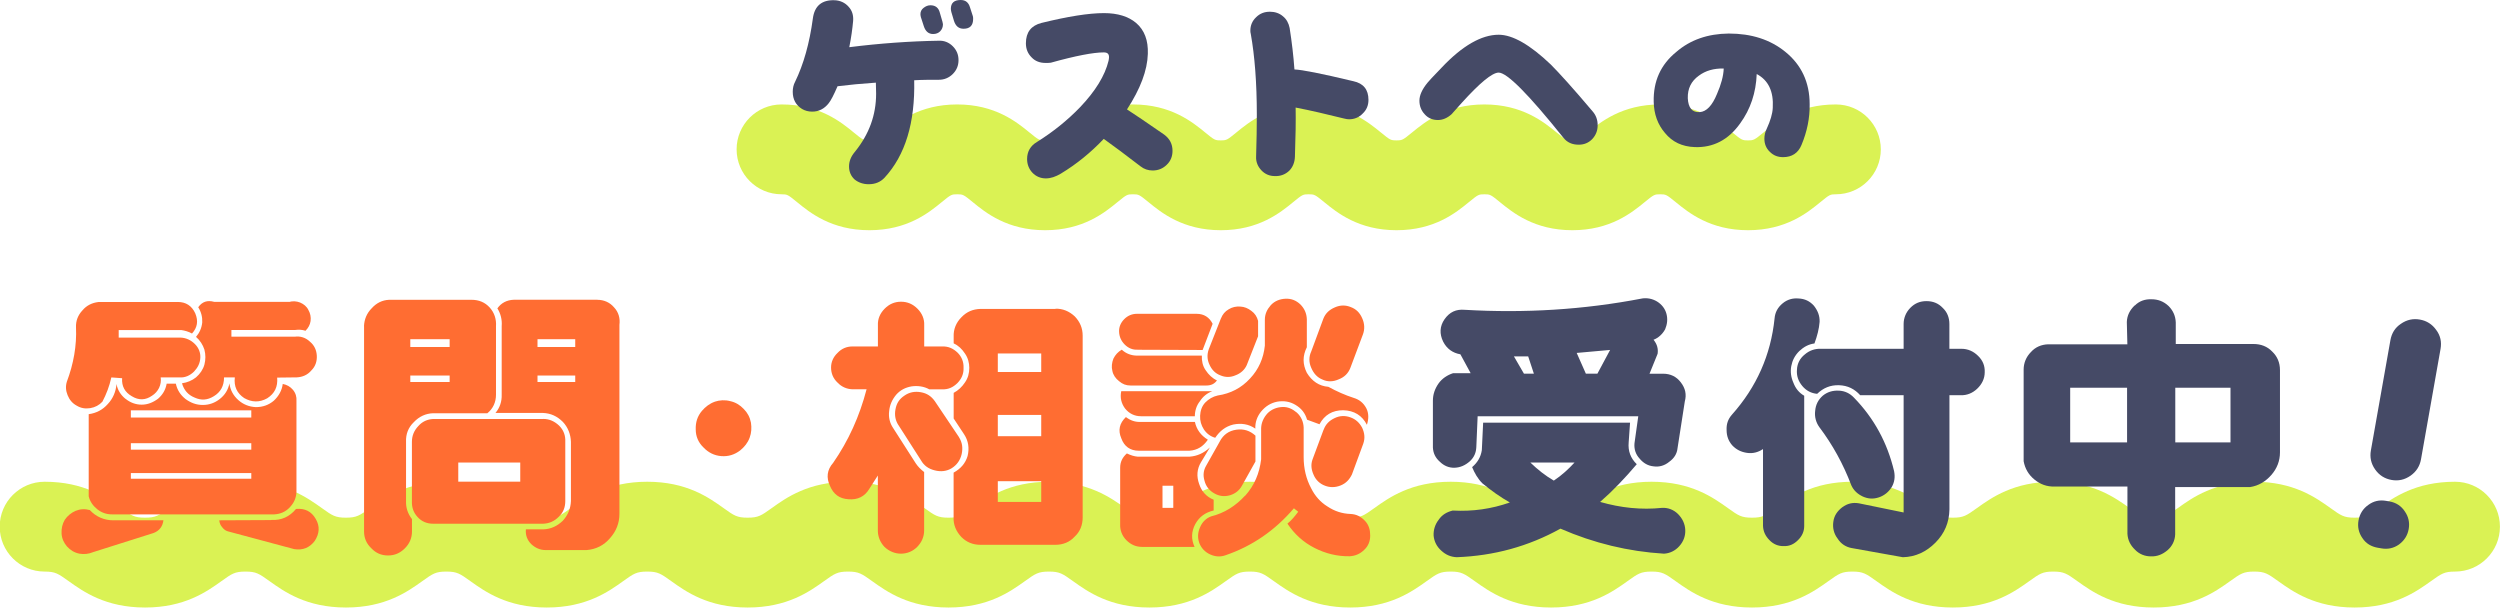 <?xml version="1.0" encoding="UTF-8"?><svg id="_レイヤー_2" xmlns="http://www.w3.org/2000/svg" viewBox="0 0 417.44 101.44"><defs><style>.cls-1{fill:#daf254;}.cls-2{fill:#ff6d32;}.cls-3{fill:#454a66;}</style></defs><g id="_2025_推しごと相談室"><path class="cls-1" d="M291.89,38.44c-6.35,0-9.94-2.94-12.09-4.69-1.54-1.26-1.64-1.31-2.59-1.31s-1.05.05-2.59,1.31c-2.15,1.76-5.74,4.69-12.08,4.69s-9.94-2.94-12.09-4.69c-1.54-1.26-1.63-1.31-2.59-1.31s-1.05.05-2.59,1.31c-2.15,1.76-5.74,4.69-12.08,4.69s-9.94-2.94-12.08-4.69c-1.54-1.26-1.63-1.31-2.59-1.31s-1.05.05-2.59,1.31c-2.15,1.76-5.74,4.69-12.08,4.69s-9.94-2.94-12.08-4.69c-1.54-1.26-1.63-1.31-2.59-1.31s-1.05.05-2.59,1.31c-2.15,1.76-5.74,4.69-12.08,4.69s-9.94-2.94-12.08-4.69c-1.54-1.26-1.63-1.31-2.59-1.31s-1.05.05-2.59,1.31c-2.15,1.76-5.74,4.69-12.08,4.69s-9.94-2.94-12.08-4.69c-1.54-1.26-1.63-1.31-2.59-1.31-4.14,0-7.5-3.36-7.5-7.5s3.36-7.5,7.5-7.5c6.34,0,9.94,2.94,12.08,4.7,1.54,1.26,1.63,1.3,2.58,1.3s1.05-.05,2.59-1.31c2.15-1.76,5.74-4.69,12.08-4.69s9.94,2.94,12.08,4.69c1.54,1.26,1.63,1.31,2.59,1.31s1.05-.05,2.59-1.31c2.15-1.76,5.74-4.69,12.08-4.69s9.94,2.94,12.08,4.69c1.54,1.26,1.63,1.31,2.59,1.31s1.05-.05,2.59-1.31c2.15-1.76,5.74-4.69,12.08-4.69s9.94,2.94,12.08,4.69c1.54,1.26,1.63,1.31,2.59,1.31s1.05-.05,2.59-1.31c2.15-1.76,5.74-4.69,12.08-4.69s9.94,2.94,12.08,4.69c1.54,1.26,1.63,1.31,2.59,1.31s1.05-.05,2.59-1.31c2.15-1.76,5.74-4.69,12.08-4.69s9.94,2.94,12.09,4.69c1.54,1.26,1.64,1.31,2.59,1.31s1.05-.05,2.59-1.31c2.15-1.76,5.74-4.69,12.09-4.69,4.14,0,7.5,3.36,7.5,7.5s-3.36,7.5-7.5,7.5c-.96,0-1.05.05-2.59,1.31-2.15,1.76-5.74,4.69-12.09,4.69Z"/><path class="cls-1" d="M393.16,101.44c-6.6,0-10.3-2.65-12.75-4.4-1.76-1.26-2.24-1.6-4.02-1.6s-2.26.34-4.02,1.6c-2.45,1.75-6.15,4.4-12.75,4.4s-10.3-2.65-12.75-4.4c-1.76-1.26-2.24-1.6-4.02-1.6s-2.26.34-4.02,1.6c-2.45,1.75-6.15,4.4-12.75,4.4s-10.3-2.65-12.75-4.4c-1.76-1.26-2.24-1.6-4.02-1.6s-2.26.34-4.02,1.6c-2.45,1.75-6.15,4.4-12.75,4.4s-10.3-2.65-12.75-4.4c-1.76-1.26-2.23-1.6-4.02-1.6s-2.26.34-4.02,1.6c-2.45,1.75-6.15,4.4-12.75,4.4s-10.3-2.65-12.75-4.4c-1.76-1.26-2.24-1.6-4.02-1.6s-2.26.34-4.02,1.6c-2.45,1.75-6.15,4.4-12.75,4.4s-10.3-2.65-12.75-4.4c-1.76-1.26-2.23-1.6-4.02-1.6s-2.26.34-4.02,1.6c-2.45,1.75-6.15,4.4-12.75,4.4s-10.3-2.65-12.75-4.4c-1.76-1.26-2.23-1.6-4.02-1.6s-2.26.34-4.02,1.6c-2.45,1.75-6.15,4.4-12.75,4.4s-10.3-2.65-12.75-4.4c-1.76-1.26-2.24-1.6-4.02-1.6s-2.26.34-4.02,1.6c-2.45,1.75-6.15,4.4-12.75,4.4s-10.3-2.65-12.75-4.4c-1.76-1.26-2.23-1.6-4.02-1.6s-2.26.34-4.02,1.6c-2.45,1.75-6.15,4.4-12.75,4.4s-10.3-2.65-12.75-4.4c-1.76-1.26-2.23-1.6-4.02-1.6s-2.26.34-4.02,1.6c-2.45,1.75-6.15,4.4-12.75,4.4s-10.3-2.65-12.75-4.4c-1.76-1.26-2.23-1.6-4.02-1.6s-2.26.34-4.02,1.6c-2.45,1.75-6.15,4.4-12.75,4.4s-10.3-2.65-12.75-4.4c-1.76-1.26-2.23-1.6-4.02-1.6-4.14,0-7.5-3.36-7.5-7.5s3.36-7.5,7.5-7.5c6.6,0,10.3,2.65,12.75,4.4,1.76,1.26,2.23,1.6,4.02,1.6s2.26-.34,4.02-1.6c2.45-1.75,6.15-4.4,12.75-4.4s10.3,2.65,12.75,4.4c1.76,1.26,2.24,1.6,4.02,1.6s2.26-.34,4.02-1.6c2.45-1.75,6.15-4.4,12.75-4.4s10.3,2.65,12.75,4.4c1.76,1.26,2.23,1.6,4.02,1.6s2.26-.34,4.02-1.6c2.45-1.75,6.15-4.4,12.75-4.4s10.3,2.65,12.75,4.4c1.76,1.26,2.23,1.6,4.02,1.6s2.26-.34,4.02-1.6c2.45-1.75,6.15-4.4,12.75-4.4s10.3,2.65,12.75,4.4c1.76,1.26,2.24,1.6,4.02,1.6s2.26-.34,4.02-1.6c2.45-1.75,6.15-4.4,12.75-4.4s10.3,2.65,12.75,4.4c1.76,1.26,2.23,1.6,4.02,1.6s2.26-.34,4.02-1.6c2.45-1.75,6.15-4.4,12.75-4.4s10.3,2.65,12.75,4.4c1.76,1.26,2.23,1.6,4.02,1.6s2.26-.34,4.02-1.6c2.45-1.75,6.15-4.4,12.75-4.4s10.3,2.65,12.75,4.4c1.76,1.26,2.24,1.6,4.02,1.6s2.26-.34,4.02-1.6c2.45-1.75,6.15-4.4,12.75-4.4s10.3,2.65,12.75,4.4c1.76,1.26,2.24,1.6,4.02,1.6s2.26-.34,4.02-1.6c2.45-1.75,6.15-4.4,12.75-4.4s10.3,2.65,12.75,4.4c1.76,1.26,2.24,1.6,4.02,1.6s2.26-.34,4.02-1.6c2.45-1.75,6.15-4.4,12.75-4.4s10.3,2.65,12.75,4.4c1.76,1.26,2.24,1.6,4.02,1.6s2.26-.34,4.02-1.6c2.45-1.75,6.15-4.4,12.75-4.4s10.3,2.65,12.75,4.4c1.76,1.26,2.24,1.6,4.02,1.6s2.26-.34,4.02-1.6c2.45-1.75,6.15-4.4,12.75-4.4,4.14,0,7.5,3.36,7.5,7.5s-3.36,7.5-7.5,7.5c-1.79,0-2.26.34-4.02,1.6-2.45,1.75-6.15,4.4-12.75,4.4Z"/><path class="cls-3" d="M159.09,12.36c-.64.64-1.44.96-2.32.96-1.36,0-2.76,0-4.12.08.16,7.08-1.48,12.52-4.96,16.28-.68.72-1.56,1.08-2.64,1.08-.92,0-1.72-.28-2.36-.8-.6-.56-.92-1.28-.92-2.16s.32-1.68,1-2.48c2.36-2.92,3.52-6.12,3.52-9.68,0-.52-.04-1.16-.04-1.84-2.36.16-4.48.36-6.4.6-.64,1.48-1.12,2.4-1.48,2.84-.72.92-1.64,1.4-2.76,1.4-.64,0-1.2-.16-1.68-.44-1.04-.64-1.56-1.6-1.56-2.88,0-.6.12-1.16.4-1.68,1.4-2.88,2.4-6.4,2.96-10.56.28-2.12,1.52-3.12,3.64-3.04.92.04,1.72.4,2.32,1.08.6.64.84,1.44.76,2.4-.12,1.32-.32,2.76-.64,4.36,5.08-.64,10.08-1,14.96-1.08.88-.04,1.68.28,2.32.92.64.64.96,1.4.96,2.32s-.32,1.68-.96,2.32ZM157.45,4.04c0,.48-.16.88-.48,1.2-.28.28-.68.44-1.16.44-.76,0-1.28-.44-1.56-1.32l-.48-1.48c-.04-.16-.08-.32-.08-.52,0-.44.2-.8.52-1.04.36-.28.72-.44,1.16-.44.84,0,1.36.44,1.56,1.24l.44,1.52c.04.16.08.32.08.4ZM162.49,3.16c0,1.08-.52,1.64-1.6,1.64-.8,0-1.32-.44-1.6-1.32l-.44-1.48c-.04-.2-.08-.36-.08-.52,0-1,.56-1.48,1.64-1.48.8,0,1.32.4,1.56,1.24l.48,1.48c.04.16.04.32.04.44Z"/><path class="cls-3" d="M190.46,27.79c-2.44-1.88-4.48-3.4-6.16-4.6-2.16,2.28-4.52,4.2-7.16,5.8-.88.52-1.68.8-2.52.8s-1.64-.32-2.24-.96c-.56-.6-.88-1.36-.88-2.28,0-1.24.56-2.2,1.64-2.84,2.68-1.68,5.08-3.6,7.2-5.8,2.56-2.68,4.16-5.28,4.76-7.76.04-.24.08-.4.08-.6,0-.56-.28-.8-.88-.8-1.72,0-4.68.56-8.84,1.72-.28.04-.56.04-.88.04-.92,0-1.72-.28-2.32-.92-.64-.64-.96-1.4-.96-2.36,0-1.84.88-2.96,2.6-3.4,4.4-1.08,7.88-1.64,10.44-1.64,2.28,0,4.08.56,5.36,1.64,1.4,1.2,2.04,2.92,1.96,5.16-.08,2.76-1.24,5.84-3.48,9.28,1.2.76,3.24,2.16,6.2,4.2.92.68,1.4,1.56,1.4,2.72,0,.92-.32,1.72-.96,2.32-.64.64-1.44.96-2.36.96-.76,0-1.44-.24-2-.68Z"/><path class="cls-3" d="M224.46,19.8c-2.92-.72-5.6-1.36-8.12-1.84.04,2.16,0,4.92-.12,8.24-.04.92-.36,1.72-.96,2.32-.64.6-1.44.92-2.4.88-.88,0-1.64-.32-2.24-.96-.6-.64-.92-1.4-.88-2.28.08-2.64.12-4.96.12-6.96,0-5.4-.36-9.88-1-13.48-.08-.28-.08-.48-.08-.6,0-.88.32-1.64.96-2.24.64-.64,1.4-.92,2.32-.92.8,0,1.56.24,2.16.76.6.48.96,1.16,1.12,1.96.36,2.32.64,4.64.8,6.92,1.24.04,4.52.68,9.84,1.96,1.68.36,2.52,1.4,2.52,3.12,0,.92-.32,1.68-.96,2.28-.6.64-1.4.96-2.28.96-.24,0-.48-.04-.8-.12Z"/><path class="cls-3" d="M266.77,20.92c0,.92-.32,1.68-.92,2.32-.6.6-1.32.92-2.24.92-1.08,0-1.92-.36-2.56-1.16-5.84-7.28-9.44-10.92-10.84-10.88-1.08.04-3.12,1.72-6.16,5.08-.48.52-1.04,1.16-1.68,1.88-.72.64-1.48.96-2.28.96-.88,0-1.64-.32-2.2-.96-.6-.64-.88-1.4-.88-2.28s.44-1.88,1.36-3c.12-.16.88-1,2.36-2.52,3.44-3.64,6.64-5.48,9.52-5.48,2.32,0,5.24,1.68,8.68,4.96,1.4,1.4,3.76,4,7,7.84.56.64.84,1.4.84,2.32Z"/><path class="cls-3" d="M300.81,24.2c-.56,1.36-1.6,2.04-3.08,2.04-.88,0-1.6-.28-2.2-.88-.64-.6-.92-1.36-.92-2.2,0-.56.12-1.12.4-1.68.6-1.32.96-2.48,1-3.48.16-2.72-.72-4.6-2.68-5.64-.12,3.12-1.04,5.88-2.76,8.24-1.96,2.76-4.52,4.08-7.6,3.96-2.08-.08-3.72-.84-4.96-2.36-1.2-1.4-1.84-3.12-1.88-5.2-.08-3.44,1.16-6.2,3.76-8.32,2.36-2.04,5.28-3.04,8.76-3.08,3.8,0,6.92,1,9.44,3.04,2.68,2.16,4.08,5.08,4.08,8.76.04,2.32-.44,4.6-1.36,6.8ZM283.66,12.64c-1.28.92-1.88,2.16-1.84,3.76.08,1.6.72,2.4,2,2.32,1.12-.08,2.08-1.08,2.88-3.04.68-1.56,1.08-3,1.12-4.24-1.64-.04-3.04.36-4.16,1.2Z"/><path class="cls-2" d="M18.97,86.87h8.32c-.13,1.04-.68,1.75-1.62,2.12l-10.08,3.19c-.77.32-1.53.41-2.34.27-.86-.18-1.49-.58-2.07-1.21-.54-.63-.86-1.35-.9-2.16-.04-.86.13-1.58.54-2.29.45-.67,1.08-1.17,1.8-1.49.77-.31,1.53-.36,2.38-.13,1.04,1.12,2.38,1.71,3.96,1.71ZM29.68,50.42c1.35,0,2.34.63,2.92,1.89.54,1.3.36,2.38-.54,3.38-.58-.32-1.21-.5-1.8-.58h-10.44v1.26h10.35c.9.04,1.71.41,2.38,1.08.63.63.95,1.44.9,2.29-.05.9-.41,1.62-1.04,2.29-.67.67-1.49,1.04-2.38.99h-3.2c.09.58,0,1.17-.27,1.75-.27.54-.67.99-1.17,1.3-1.08.76-2.21.81-3.38.09-1.17-.67-1.71-1.67-1.62-3.01l-1.8-.13c-.32,1.48-.85,2.83-1.49,4.05-.54.58-1.21.94-2.03,1.08-.85.13-1.57,0-2.25-.41-.76-.41-1.22-.99-1.53-1.75s-.36-1.49-.13-2.25c1.12-2.97,1.67-6.03,1.53-9.09-.04-1.08.32-2.02,1.08-2.83.68-.81,1.58-1.26,2.66-1.39h13.23ZM20.95,66.58c.76.63,1.71.99,2.7.99s1.89-.36,2.74-.99c.77-.67,1.26-1.49,1.44-2.52h1.53c.22,1.04.76,1.89,1.62,2.57.86.63,1.8.99,2.88.99s2.03-.36,2.83-.99c.86-.67,1.4-1.53,1.62-2.61.13,1.08.63,2.03,1.49,2.79.81.72,1.8,1.12,2.92,1.17,1.17,0,2.16-.36,3.01-1.08.81-.76,1.35-1.71,1.48-2.79.68.13,1.26.45,1.71.99.45.54.63,1.17.58,1.85v15.16c-.04,1.04-.4,1.84-1.12,2.61-.72.77-1.62,1.12-2.61,1.17h-27.04c-.94,0-1.75-.27-2.48-.85-.72-.58-1.21-1.26-1.44-2.16v-13.72c1.26-.18,2.34-.72,3.2-1.71.85-.9,1.35-2.07,1.44-3.33.18.99.68,1.8,1.49,2.47ZM21.85,69.72h20.11v-1.21h-20.11v1.21ZM21.85,75.08h20.11v-1.08h-20.11v1.08ZM21.85,79.94h20.11v-.95h-20.11v.95ZM48.26,50.42c.63-.18,1.26-.13,1.84.09.63.27,1.12.67,1.4,1.26.31.54.45,1.17.36,1.84-.09.63-.4,1.17-.85,1.62-.54-.18-1.12-.22-1.75-.13h-10.62v1.12h10.57c.9-.13,1.8.13,2.52.81.77.63,1.12,1.44,1.17,2.38.04.9-.22,1.76-.9,2.43-.63.76-1.49,1.12-2.43,1.17l-3.29.04c.13,1.53-.41,2.65-1.67,3.46-1.3.72-2.57.67-3.83-.04-1.21-.81-1.75-1.94-1.57-3.46h-1.8c0,1.44-.58,2.47-1.71,3.15-1.08.67-2.11.72-3.19.23-1.12-.45-1.8-1.26-2.12-2.39.86-.13,1.67-.45,2.34-.99.67-.58,1.17-1.31,1.4-2.12.22-.85.22-1.67,0-2.52-.27-.81-.72-1.53-1.4-2.12.58-.67.95-1.49,1.04-2.43.04-.9-.18-1.75-.67-2.52.67-.94,1.53-1.21,2.66-.9h12.51ZM45.29,86.82c1.71.09,3.06-.54,4.14-1.84,1.49-.13,2.57.41,3.29,1.67.72,1.21.63,2.47-.18,3.69-.86,1.12-1.98,1.58-3.42,1.35l-10.89-2.92c-.45-.09-.81-.31-1.12-.72-.32-.36-.45-.72-.5-1.17l8.68-.04Z"/><path class="cls-2" d="M60.78,54.47c.04-1.12.45-2.16,1.3-3.01.77-.86,1.75-1.35,2.88-1.4h13.81c1.17,0,2.21.41,3.01,1.3.77.86,1.12,1.94,1.04,3.11v11.43c0,1.26-.5,2.34-1.44,3.1h-9.04c-1.26.04-2.34.54-3.24,1.49-.94.9-1.35,2.02-1.3,3.28v9.9c-.04,1.08.27,2.07.99,3.01v2.07c0,1.08-.41,2.03-1.17,2.79-.81.81-1.71,1.21-2.83,1.21s-2.03-.4-2.79-1.21c-.81-.76-1.21-1.71-1.21-2.79v-34.29ZM68.51,57.94h6.57v-1.3h-6.57v1.3ZM68.51,63.79h6.57v-1.08h-6.57v1.08ZM90.7,69.95c1.04,0,1.89.4,2.66,1.12.76.76,1.08,1.67,1.03,2.7v9.9c0,.99-.31,1.89-1.08,2.61-.76.76-1.57,1.12-2.61,1.17h-18.36c-1.04,0-1.93-.36-2.61-1.12-.68-.72-.99-1.62-.95-2.65v-9.9c0-1.03.36-1.89,1.08-2.65.63-.72,1.48-1.12,2.47-1.17h18.36ZM76.52,80.43h10.35v-3.2h-10.35v3.2ZM99.74,50.06c1.08,0,2.07.41,2.79,1.26.77.81,1.04,1.85.9,2.92v31.54c0,1.58-.54,2.92-1.58,4.09-1.04,1.21-2.34,1.85-3.92,1.98h-6.79c-.95,0-1.75-.36-2.43-.99-.67-.67-.99-1.49-.9-2.47h2.88c1.3-.04,2.34-.54,3.29-1.44.85-.94,1.3-2.02,1.35-3.28v-9.9c-.04-1.26-.5-2.43-1.35-3.33-.95-.95-2.03-1.44-3.33-1.49h-7.92c.72-.85,1.08-1.89,1.04-3.06v-11.43c.09-1.08-.18-2.12-.72-2.97.63-.9,1.57-1.4,2.74-1.44h13.95ZM89.75,57.94h6.3v-1.3h-6.3v1.3ZM89.75,63.79h6.3v-1.08h-6.3v1.08Z"/><path class="cls-2" d="M119.36,67.07c.81-.27,1.71-.32,2.57-.09.85.18,1.62.63,2.25,1.3.63.63,1.04,1.39,1.21,2.29.13.85.09,1.71-.22,2.52-.32.86-.86,1.53-1.58,2.12-.95.72-1.98,1.04-3.15.95-1.17-.09-2.16-.59-2.97-1.44-.85-.81-1.3-1.84-1.3-3.01-.04-1.17.27-2.21,1.04-3.11.58-.67,1.26-1.21,2.16-1.53Z"/><path class="cls-2" d="M146.59,57.85v-3.55c-.05-1.04.36-1.98,1.12-2.75.76-.77,1.66-1.17,2.74-1.17s1.98.4,2.75,1.17c.76.76,1.17,1.71,1.12,2.75v3.55h2.97c1.04-.04,1.84.31,2.61,1.04.67.67,1.03,1.53.99,2.52.04.99-.31,1.8-.99,2.52-.77.77-1.58,1.12-2.61,1.08h-2.12c-.9-.5-1.93-.63-2.92-.5-1.08.18-1.93.63-2.61,1.4-.67.81-1.08,1.71-1.17,2.74-.13.99.09,1.98.67,2.83l3.78,5.9c.36.54.81.99,1.39,1.44v9.76c0,1.04-.41,1.98-1.17,2.75-.72.72-1.67,1.12-2.7,1.12s-1.98-.41-2.74-1.12c-.72-.76-1.12-1.71-1.12-2.75v-9.18l-1.44,2.25c-.76,1.26-1.93,1.84-3.46,1.71-1.53-.09-2.52-.85-3.1-2.25-.63-1.35-.5-2.65.54-3.83,2.56-3.69,4.41-7.78,5.58-12.28h-2.38c-.95-.04-1.8-.41-2.47-1.12-.72-.67-1.08-1.53-1.08-2.52,0-.9.36-1.75,1.08-2.43.67-.72,1.53-1.08,2.47-1.08h4.28ZM160.13,73.01c.54.86.67,1.75.45,2.79-.23,1.04-.81,1.84-1.67,2.38-.81.5-1.8.63-2.83.36-1.08-.27-1.8-.81-2.29-1.67l-3.69-5.76c-.58-.81-.77-1.75-.58-2.75.18-1.04.67-1.75,1.48-2.29.81-.58,1.75-.76,2.75-.58,1.04.18,1.75.67,2.34,1.49l4.05,6.03ZM176.24,51.55c1.17-.04,2.29.4,3.24,1.3.85.9,1.3,1.93,1.3,3.2v30.37c0,1.26-.45,2.38-1.35,3.2-.81.9-1.94,1.35-3.2,1.35h-12.51c-1.3,0-2.34-.45-3.19-1.3-.9-.95-1.35-2.07-1.3-3.24v-7.51c1.21-.67,1.98-1.57,2.34-2.79.31-1.3.13-2.52-.58-3.6l-1.75-2.65v-4.28c.76-.41,1.39-.99,1.89-1.75.5-.72.72-1.53.72-2.43,0-.81-.22-1.67-.72-2.38-.5-.77-1.12-1.35-1.89-1.71v-1.12c-.05-1.21.4-2.34,1.3-3.24.9-.94,1.93-1.35,3.19-1.39h12.51ZM166.61,62.12h7.25v-3.1h-7.25v3.1ZM166.61,72.83h7.25v-3.55h-7.25v3.55ZM166.61,83.81h7.25v-3.46h-7.25v3.46Z"/><path class="cls-2" d="M188.75,64.37c-.72,0-1.3-.22-1.89-.72-.58-.45-.99-1.04-1.12-1.71-.18-.67-.09-1.4.18-2.07.32-.63.76-1.12,1.39-1.48.72.67,1.62.99,2.57.99h10.8c-.04.86.13,1.71.63,2.43.5.76,1.12,1.35,1.89,1.71-.41.58-.99.85-1.75.85h-12.69ZM189.92,58.39c-.81.04-1.53-.27-2.12-.86s-.9-1.3-.94-2.11c-.04-.81.27-1.53.85-2.12s1.3-.9,2.12-.9h9.99c1.21,0,2.12.58,2.66,1.67l-1.67,4.37-10.89-.04ZM190.15,75.26c-1.44,0-2.43-.72-2.92-2.07-.58-1.35-.31-2.52.77-3.55.76.58,1.57.86,2.52.81h9c.27,1.26.99,2.25,2.16,2.97-.76,1.12-1.75,1.75-3.06,1.84h-8.46ZM190.73,91.32c-1.03,0-1.89-.36-2.65-1.12-.72-.72-1.08-1.67-1.04-2.66v-9.45c0-.99.41-1.75,1.12-2.38.63.31,1.26.5,1.8.54h8.68c1.26-.09,2.34-.58,3.38-1.53l-1.49,2.47c-.67,1.12-.76,2.34-.31,3.6.41,1.26,1.21,2.16,2.43,2.65v1.8c-1.39.32-2.38,1.04-3.06,2.25-.67,1.26-.72,2.52-.13,3.83h-8.73ZM190.51,69.5c-1.08,0-1.98-.45-2.66-1.3-.63-.86-.85-1.8-.63-2.88h15.21c-.86.31-1.58.9-2.07,1.67-.58.72-.85,1.62-.85,2.52h-9ZM194.11,84.8h1.8v-3.69h-1.8v3.69ZM207.92,82.77c1.53-1.71,2.38-3.73,2.66-6.08v-5.22c.04-.9.41-1.75,1.08-2.47.63-.63,1.48-.99,2.43-1.04s1.71.32,2.47.95c.72.67,1.08,1.53,1.12,2.47v4.95c0,1.89.41,3.64,1.26,5.22.63,1.26,1.53,2.29,2.7,3.01,1.21.81,2.47,1.21,3.87,1.26.99.04,1.75.45,2.43,1.17.63.68.85,1.49.85,2.43s-.31,1.75-.99,2.38c-.67.67-1.49,1.03-2.43,1.08-2.07.04-4.05-.45-5.9-1.4-1.84-.94-3.33-2.29-4.5-4.05.68-.54,1.22-1.21,1.8-1.98l-.72-.58c-3.15,3.69-6.93,6.3-11.38,7.83-.86.32-1.75.27-2.61-.13-.9-.41-1.48-1.08-1.8-1.89-.32-.9-.27-1.75.13-2.66.36-.85.99-1.48,1.84-1.8,2.21-.54,4.1-1.75,5.67-3.46ZM208.73,63.2c1.44-1.53,2.25-3.38,2.47-5.49v-4.32c0-.95.36-1.71.99-2.43.67-.72,1.53-1.04,2.47-1.08s1.75.27,2.47.95c.67.67,1.04,1.48,1.08,2.47v4.68c-.72,1.44-.72,2.83,0,4.27.86,1.4,2.03,2.21,3.6,2.34,1.4.77,2.83,1.4,4.23,1.85.9.27,1.62.81,2.11,1.75.41.81.41,1.75.09,2.74-.81-1.57-2.12-2.38-3.96-2.43-1.8,0-3.11.77-3.96,2.34l-2.07-.76c-.31-1.08-.94-1.89-1.93-2.47-.95-.58-1.98-.72-3.06-.54-1.08.22-1.94.76-2.66,1.62-.67.81-1.04,1.8-.99,2.88-1.12-.77-2.34-.95-3.69-.68-1.3.32-2.25,1.08-3.01,2.21-.77-.22-1.4-.67-1.89-1.39-.45-.72-.67-1.44-.63-2.29.04-.81.27-1.58.86-2.21.58-.58,1.26-.99,2.07-1.17,2.16-.32,3.96-1.26,5.4-2.83ZM203.69,73.68c.58-1.08,1.48-1.75,2.75-1.93,1.26-.18,2.29.18,3.19.99v4.32l-2.21,3.96c-.45.85-1.12,1.39-2.02,1.67-.95.27-1.8.18-2.66-.32-.81-.45-1.39-1.17-1.62-2.11-.27-.9-.18-1.75.32-2.57l2.25-4ZM203.87,53.17c.27-.68.67-1.17,1.3-1.53.58-.36,1.22-.5,1.94-.45.67.04,1.26.27,1.84.72.58.41.95.99,1.12,1.67v2.57l-1.89,4.81c-.36.81-1.04,1.4-1.89,1.71-.81.36-1.71.36-2.52,0-.85-.31-1.44-.95-1.8-1.75-.41-.85-.45-1.71-.13-2.61l2.02-5.13ZM220.97,53.21c.36-.9.99-1.49,1.93-1.89.9-.4,1.8-.4,2.66-.04.85.32,1.48.9,1.89,1.85.41.9.45,1.84.13,2.7l-2.11,5.62c-.36.9-.99,1.53-1.94,1.89-.9.41-1.84.45-2.7.04-.9-.36-1.49-1.03-1.89-1.98-.4-.9-.4-1.84,0-2.7l2.03-5.49ZM221.02,71.75c.32-.9.95-1.53,1.84-1.94.81-.4,1.71-.45,2.61-.13.9.32,1.53.9,1.98,1.75.41.9.5,1.75.18,2.66l-1.89,5.13c-.41.85-.99,1.48-1.89,1.84-.9.36-1.8.36-2.61.04-.85-.31-1.53-.95-1.89-1.8-.41-.9-.5-1.75-.18-2.61l1.84-4.95Z"/><path class="cls-3" d="M274.16,49.84c.9-.13,1.75.04,2.52.5.81.5,1.35,1.21,1.58,2.07.23.9.13,1.71-.22,2.57-.45.81-1.12,1.44-1.94,1.75.58.72.81,1.48.68,2.34l-1.35,3.33h2.25c1.26,0,2.25.49,2.97,1.44.77.99.99,2.03.67,3.2l-1.21,7.78c-.09.95-.58,1.71-1.39,2.29-.76.63-1.67.9-2.61.76-.94-.09-1.71-.54-2.34-1.3-.67-.72-.94-1.62-.85-2.56l.63-4.5h-26.82l-.22,5.13c-.04.94-.36,1.71-1.08,2.38-.76.67-1.58,1.04-2.52,1.08-.95.04-1.8-.32-2.48-.99-.76-.67-1.12-1.44-1.17-2.38v-7.83c0-1.03.32-1.98.95-2.88.58-.81,1.44-1.39,2.43-1.71h2.92l-1.71-3.15c-1.3-.22-2.29-.95-2.88-2.12-.63-1.3-.58-2.56.23-3.73.85-1.21,1.93-1.71,3.38-1.58,9.94.58,19.8,0,29.61-1.89ZM272.18,70.58l-.23,3.29c-.13,1.44.32,2.65,1.35,3.64-1.98,2.34-4,4.46-6.12,6.3,3.46.99,6.88,1.35,10.35.99.99-.05,1.93.31,2.66,1.03.76.77,1.17,1.67,1.21,2.66s-.27,1.89-.99,2.7c-.67.76-1.58,1.21-2.57,1.26-5.94-.36-11.7-1.75-17.28-4.18-5.35,2.97-11.11,4.54-17.32,4.77-.99-.04-1.84-.41-2.56-1.08-.76-.67-1.21-1.53-1.3-2.52-.04-.95.22-1.85.85-2.66.58-.86,1.4-1.3,2.34-1.53,3.33.18,6.48-.27,9.54-1.35-1.53-.86-3.06-1.93-4.59-3.2-.77-.76-1.3-1.71-1.71-2.7.9-.77,1.44-1.67,1.62-2.83l.22-4.59h24.52ZM254.45,62.39h1.67l-.95-2.88h-2.38l1.67,2.88ZM259.45,80.25c1.35-.9,2.47-1.94,3.46-3.02h-7.38c1.21,1.17,2.52,2.21,3.92,3.02ZM264.8,62.39h1.93l2.12-3.96-5.58.5,1.53,3.46Z"/><path class="cls-3" d="M294.37,74.99c-.81.54-1.71.77-2.65.63-.99-.14-1.8-.54-2.48-1.26-.63-.72-.94-1.57-.94-2.56-.04-.99.22-1.8.9-2.57,4.09-4.59,6.48-9.94,7.11-16.06.09-1.04.54-1.85,1.35-2.52.76-.63,1.67-.9,2.65-.81,1.04.04,1.89.45,2.57,1.21.63.81.99,1.67.95,2.7-.09,1.17-.41,2.38-.86,3.6-.95.13-1.75.54-2.52,1.26-.77.76-1.17,1.58-1.35,2.52-.18.95-.04,1.89.36,2.79.36.95.95,1.67,1.8,2.16v21.73c0,.94-.36,1.71-1.04,2.38-.67.67-1.44,1.04-2.38.99-.9.04-1.75-.32-2.38-.99-.67-.67-1.04-1.44-1.08-2.38v-12.83ZM317.86,85.56v-19.57h-7.25c-.94-1.04-2.07-1.62-3.55-1.67-1.44-.04-2.61.45-3.64,1.44-.99-.09-1.84-.54-2.47-1.3-.68-.81-.99-1.71-.9-2.75.04-.99.5-1.89,1.3-2.52.77-.67,1.71-.99,2.7-.95h13.81v-4.14c0-1.04.41-1.98,1.12-2.7.76-.77,1.62-1.12,2.7-1.12s1.98.36,2.7,1.12c.77.72,1.12,1.66,1.12,2.7v4.14h2.03c1.04,0,1.98.41,2.75,1.17.81.77,1.17,1.71,1.12,2.75,0,1.04-.45,1.98-1.26,2.75-.76.72-1.71,1.12-2.74,1.08h-1.89v19.08c-.04,2.16-.81,4-2.34,5.54s-3.33,2.38-5.44,2.43l-8.55-1.53c-.99-.18-1.8-.72-2.34-1.58-.63-.81-.86-1.8-.72-2.79.13-1.04.67-1.8,1.48-2.43.86-.63,1.75-.85,2.79-.67l7.47,1.53ZM303.77,71.3c-.54-.76-.81-1.71-.68-2.7.09-1.03.5-1.84,1.26-2.52.76-.63,1.66-.9,2.7-.85.99.04,1.84.45,2.52,1.17,3.37,3.46,5.58,7.56,6.7,12.28.18.95.09,1.8-.4,2.65-.5.81-1.22,1.4-2.12,1.71-.95.32-1.8.27-2.7-.13-.85-.4-1.53-.99-1.93-1.89-1.35-3.55-3.11-6.75-5.35-9.72Z"/><path class="cls-3" d="M356.47,51.01c.76-.76,1.71-1.08,2.79-1.04,1.08,0,2.02.36,2.83,1.12.76.76,1.17,1.67,1.21,2.75v3.6h13c1.21,0,2.29.41,3.1,1.26.85.81,1.3,1.84,1.3,3.11v13.72c0,1.44-.5,2.7-1.44,3.78-.95,1.08-2.12,1.8-3.55,2.02h-12.51v7.92c-.04,1.04-.5,1.94-1.26,2.61-.86.72-1.75,1.08-2.79,1.04-.99,0-1.94-.36-2.66-1.12-.76-.72-1.21-1.62-1.26-2.66v-7.88h-12.15c-1.3.04-2.38-.36-3.38-1.17-.99-.81-1.58-1.84-1.8-3.06v-15.3c0-1.08.41-2.11,1.21-2.92.76-.85,1.75-1.26,2.88-1.3h13.23l-.09-3.73c.04-1.08.5-1.98,1.3-2.75ZM345.67,73.87h9.5v-9.13h-9.5v9.13ZM363.22,73.87h9.22v-9.13h-9.22v9.13Z"/><path class="cls-3" d="M400.57,90.92c-.93.65-1.92.83-2.96.64l-.59-.1c-1.08-.19-1.96-.7-2.56-1.62-.61-.87-.84-1.88-.64-2.96s.75-1.95,1.62-2.56c.88-.66,1.88-.88,2.97-.69l.59.1c1.08.19,1.95.75,2.55,1.67.61.87.84,1.88.64,2.96s-.74,1.9-1.62,2.56ZM402.5,79.43c-.99.69-2.04.91-3.17.71-1.13-.2-2.05-.77-2.74-1.75s-.91-2.04-.71-3.17l3.26-18.41c.21-1.18.78-2.1,1.75-2.74.99-.69,2.04-.91,3.17-.71,1.13.2,2.05.77,2.74,1.75.7.94.92,1.99.71,3.17l-3.26,18.41c-.2,1.13-.77,2.05-1.75,2.74Z"/></g></svg>